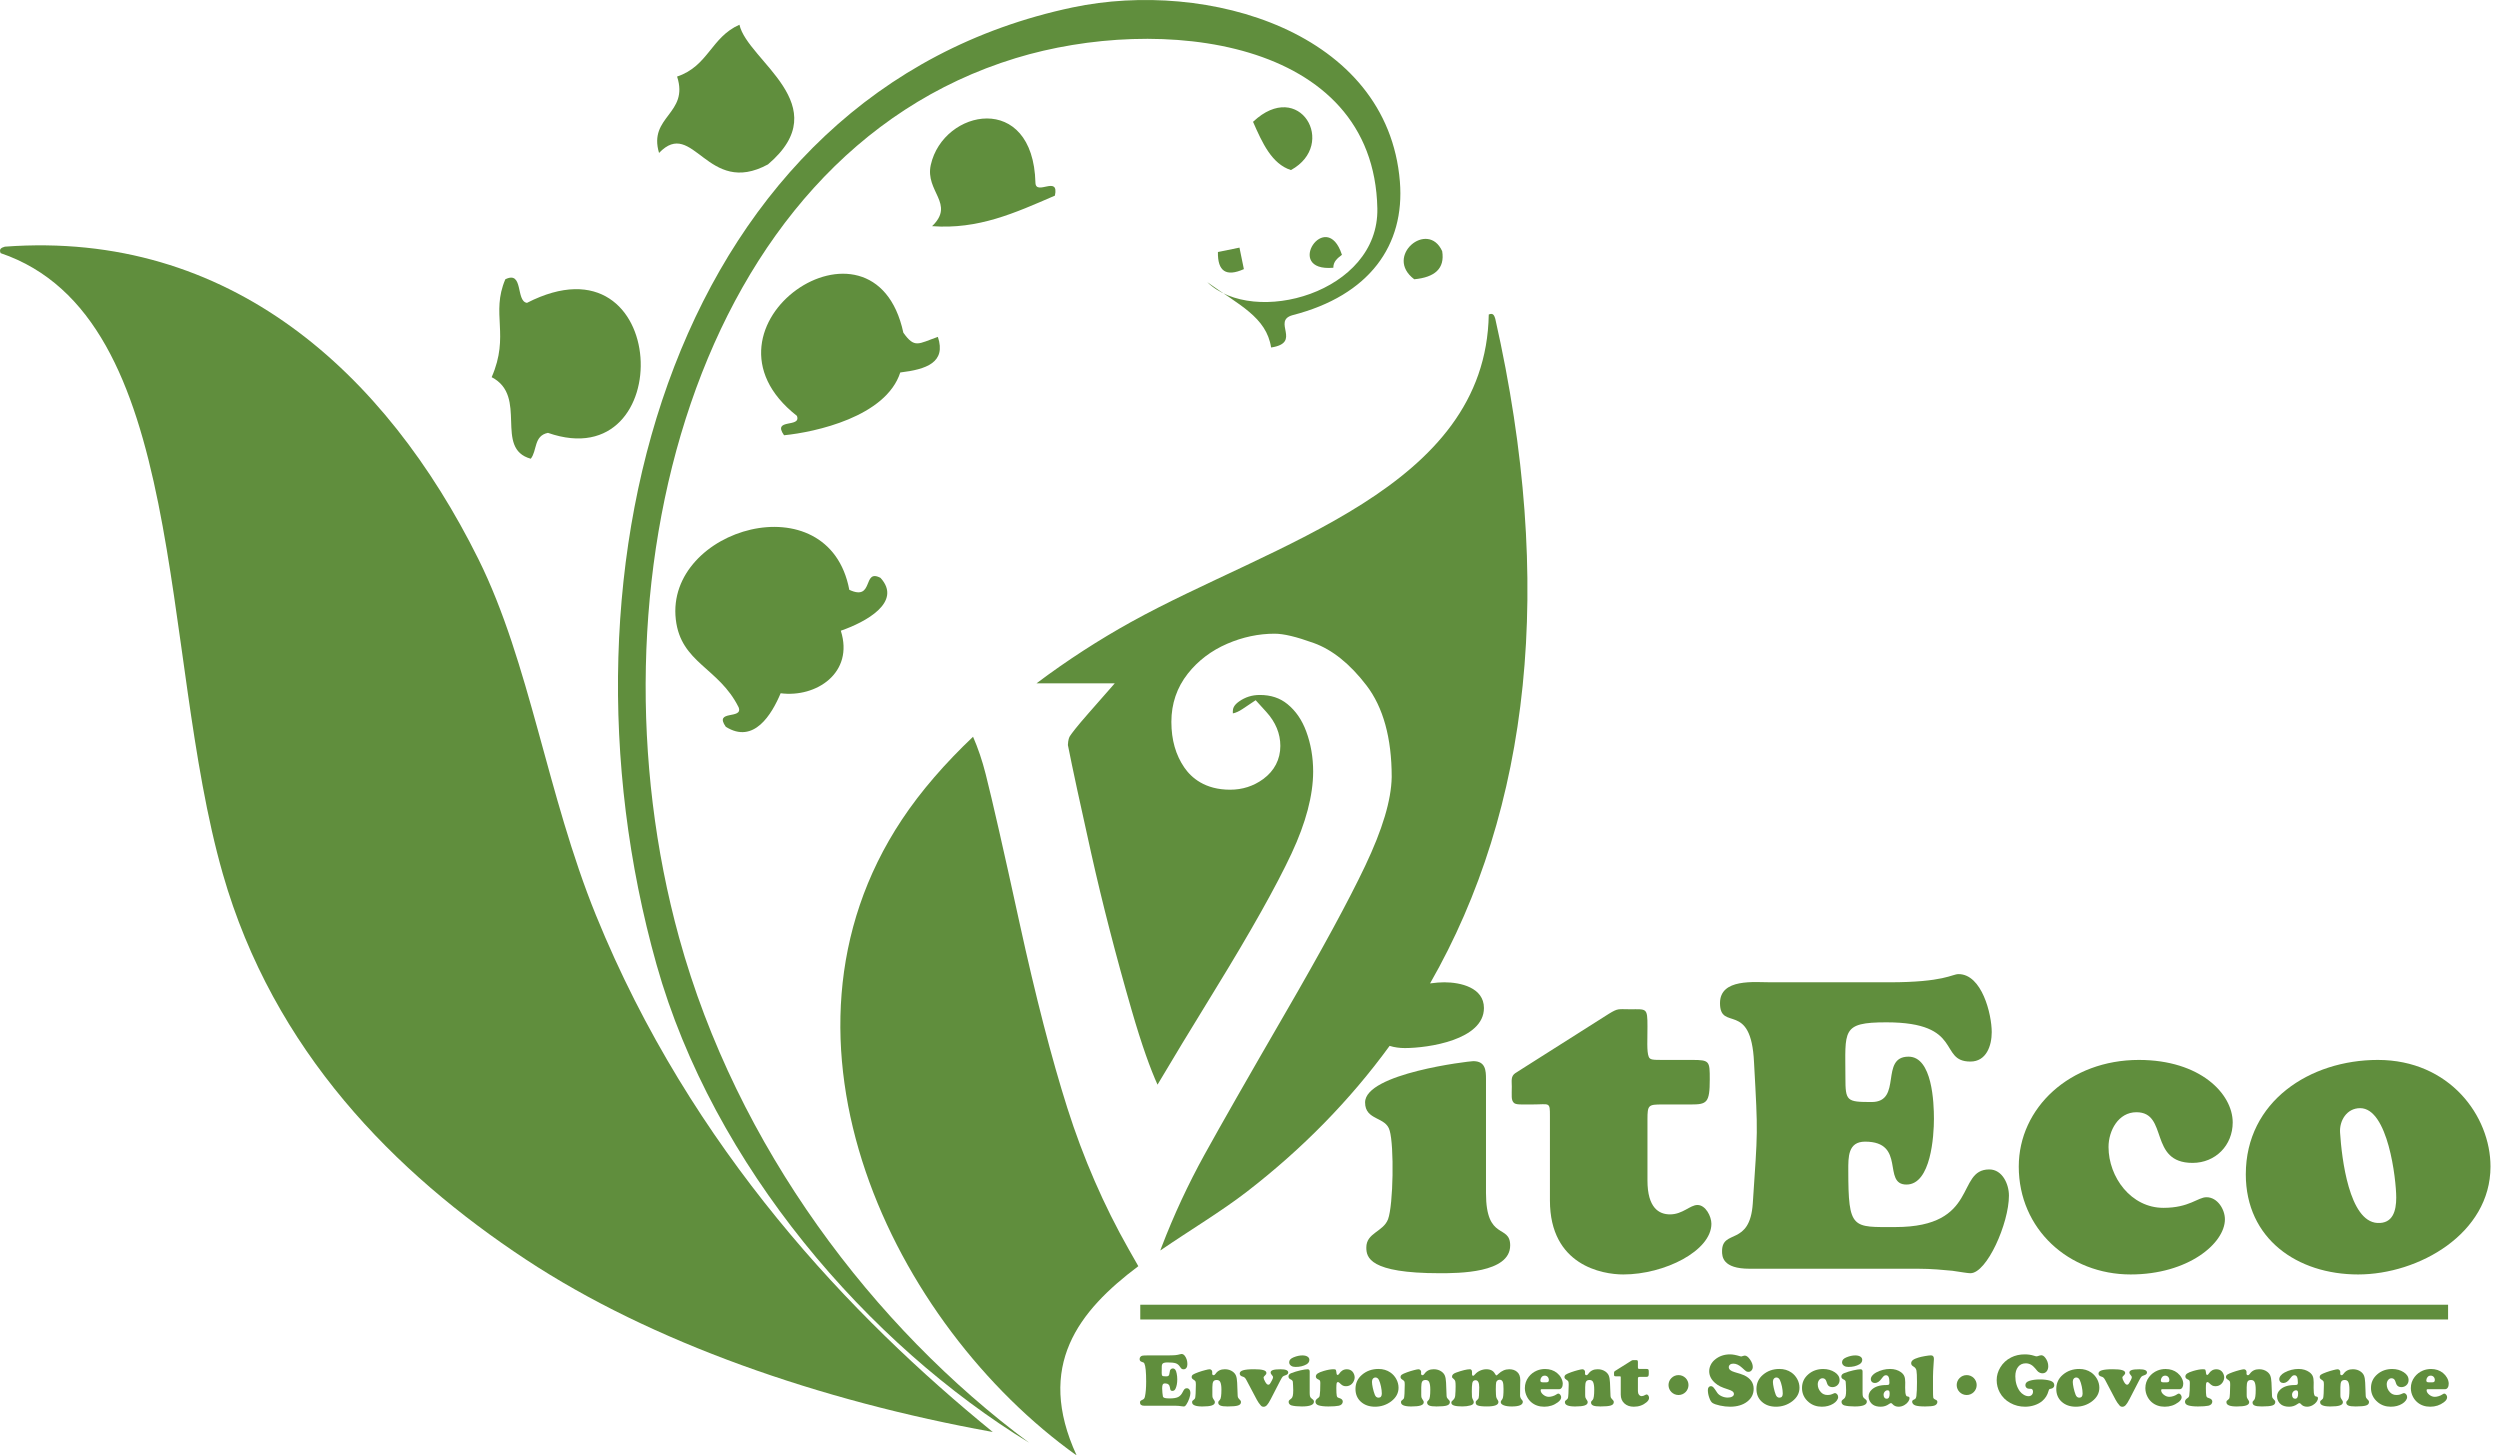 <?xml version="1.0" encoding="UTF-8"?> <svg xmlns="http://www.w3.org/2000/svg" width="146" height="85" viewBox="0 0 146 85" fill="none"> <g clip-path="url(#clip0_16_751)"> <path fill-rule="evenodd" clip-rule="evenodd" d="M43.184 1.445C43.65 3.545 48.926 6.138 44.85 9.601C41.298 11.53 40.489 6.84 38.488 8.932C37.849 6.792 40.254 6.659 39.542 4.471C41.365 3.864 41.533 2.165 43.184 1.445V1.445Z" fill="#608E3D"></path> <path fill-rule="evenodd" clip-rule="evenodd" d="M61.606 11.425C59.249 12.446 57.133 13.408 54.434 13.208C55.801 11.898 54.01 11.186 54.358 9.629C55.09 6.362 60.334 5.32 60.47 10.676C60.499 11.452 61.867 10.21 61.606 11.425H61.606Z" fill="#608E3D"></path> <path fill-rule="evenodd" clip-rule="evenodd" d="M75.391 9.932C74.269 9.571 73.72 8.348 73.177 7.114C75.891 4.56 78.131 8.431 75.391 9.932Z" fill="#608E3D"></path> <path fill-rule="evenodd" clip-rule="evenodd" d="M29.511 16.31C30.589 15.779 30.108 17.599 30.776 17.687C39.177 13.39 39.64 27.939 31.999 25.279C31.163 25.451 31.375 26.315 30.997 26.79C28.828 26.192 30.868 23.142 28.713 22.027C29.786 19.57 28.649 18.327 29.511 16.311V16.31Z" fill="#608E3D"></path> <path fill-rule="evenodd" clip-rule="evenodd" d="M54.772 19.674C55.272 21.179 54.082 21.571 52.575 21.753C51.741 24.34 47.604 25.24 45.788 25.419C45.071 24.403 46.818 25.012 46.539 24.286C39.901 19.081 51.046 11.482 52.756 19.43C53.42 20.362 53.619 20.077 54.772 19.674V19.674Z" fill="#608E3D"></path> <path fill-rule="evenodd" clip-rule="evenodd" d="M71.127 14.717C71.546 14.633 71.965 14.547 72.385 14.461C72.471 14.88 72.556 15.298 72.642 15.717C71.607 16.18 71.104 15.847 71.127 14.717V14.717Z" fill="#608E3D"></path> <path fill-rule="evenodd" clip-rule="evenodd" d="M78.369 14.88C78.115 15.076 77.861 15.271 77.867 15.636C74.92 15.899 77.459 12.072 78.369 14.88Z" fill="#608E3D"></path> <path fill-rule="evenodd" clip-rule="evenodd" d="M84.224 14.671C84.387 15.684 83.792 16.196 82.592 16.309C80.801 14.967 83.393 12.819 84.224 14.671Z" fill="#608E3D"></path> <path fill-rule="evenodd" clip-rule="evenodd" d="M49.599 34.445C51.07 35.13 50.347 33.178 51.422 33.748C52.716 35.167 50.539 36.34 49.103 36.833C49.889 39.297 47.66 40.756 45.59 40.486C45.072 41.714 44.028 43.479 42.386 42.444C41.669 41.429 43.416 42.037 43.137 41.31C41.983 38.981 39.759 38.725 39.467 36.176C38.856 30.851 48.4 28.084 49.599 34.444V34.445Z" fill="#608E3D"></path> <path fill-rule="evenodd" clip-rule="evenodd" d="M60.103 84.256C50.731 78.525 41.659 68.115 38.342 56.333C31.734 32.858 39.617 5.294 62.637 0.434C70.544 -1.235 81.039 1.855 81.753 10.599C82.058 14.321 79.974 17.256 75.485 18.406C74.256 18.75 76.065 20.017 74.232 20.294C73.962 18.522 72.347 17.804 70.504 16.478C73.208 19.106 80.537 17.104 80.437 12.174C80.237 2.201 67.724 0.826 59.311 3.397C40.54 9.133 34.037 34.336 39.66 54.759C43.025 66.979 51.038 77.54 60.103 84.256H60.103Z" fill="#608E3D"></path> <path fill-rule="evenodd" clip-rule="evenodd" d="M34.807 53.458C31.934 46.394 30.953 38.718 27.932 32.639C22.529 21.771 13.421 13.431 0.286 14.405C0.098 14.462 -0.077 14.527 0.036 14.783C11.031 18.516 9.278 37.977 13.01 51.024C15.966 61.357 23.048 68.5 30.723 73.562C38.042 78.39 47.877 81.805 57.977 83.628C49.75 76.926 40.373 67.146 34.807 53.458V53.458Z" fill="#608E3D"></path> <path fill-rule="evenodd" clip-rule="evenodd" d="M66.478 73.945L65.917 72.957C64.466 70.403 63.26 67.626 62.331 64.703C61.416 61.819 60.477 58.185 59.542 53.902C58.618 49.664 57.952 46.74 57.564 45.21C57.364 44.421 57.117 43.691 56.826 43.026C55.21 44.56 53.781 46.193 52.669 47.87C44.111 60.768 52.179 77.364 62.877 85C60.457 79.751 63.001 76.556 66.478 73.945V73.945Z" fill="#608E3D"></path> <path fill-rule="evenodd" clip-rule="evenodd" d="M117.322 69.822C117.322 71.445 116.029 74.356 115.072 74.356C114.905 74.356 114.522 74.284 114.019 74.213C113.493 74.165 112.822 74.094 112.009 74.094H102.172C100.592 74.094 100.568 73.378 100.568 73.067C100.568 71.755 102.195 72.806 102.363 70.276C102.65 65.933 102.674 66.362 102.435 62.043C102.267 58.392 100.448 60.277 100.448 58.583C100.448 57.127 102.459 57.366 103.44 57.366H110.333C113.54 57.366 113.995 56.888 114.378 56.888C115.743 56.888 116.317 59.227 116.317 60.277C116.317 61.065 116.006 61.995 115.072 61.995C113.181 61.995 114.713 59.704 110.166 59.704C107.509 59.704 107.772 60.181 107.772 62.926C107.772 64.31 107.844 64.358 109.304 64.358C111.123 64.358 109.759 61.709 111.459 61.709C112.847 61.709 112.942 64.405 112.942 65.336C112.942 66.314 112.774 69.178 111.338 69.178C109.902 69.178 111.338 66.672 108.921 66.672C107.916 66.672 107.94 67.579 107.94 68.343C107.94 71.826 108.179 71.66 110.692 71.66C115.599 71.66 114.21 68.295 116.174 68.295C116.939 68.295 117.322 69.154 117.322 69.822V69.822Z" fill="#608E3D"></path> <path fill-rule="evenodd" clip-rule="evenodd" d="M99.946 71.469C99.946 73.044 97.217 74.428 94.8 74.428C93.579 74.428 90.516 73.903 90.516 70.109V65.193C90.516 64.764 90.516 64.597 90.395 64.525C90.276 64.453 90.013 64.501 89.463 64.501C88.84 64.501 88.529 64.525 88.409 64.405C88.242 64.238 88.289 63.999 88.289 63.451C88.289 63.117 88.218 62.854 88.505 62.663L93.962 59.203C94.512 58.869 94.488 58.941 95.207 58.941C96.164 58.941 96.212 58.846 96.212 59.943C96.212 60.683 96.164 61.422 96.284 61.709C96.355 61.9 96.523 61.9 97.145 61.9H98.82C99.85 61.9 99.85 61.971 99.85 63.045C99.85 64.405 99.682 64.501 98.749 64.501H97.098C96.26 64.501 96.212 64.525 96.212 65.384V68.939C96.212 70.539 96.882 70.92 97.528 70.92C98.27 70.92 98.701 70.371 99.132 70.371C99.61 70.371 99.946 71.039 99.946 71.469V71.469Z" fill="#608E3D"></path> <path fill-rule="evenodd" clip-rule="evenodd" d="M81.153 61.079C78.849 64.243 76.068 67.083 72.833 69.583C71.33 70.746 69.493 71.842 67.759 73.03L67.842 72.811C68.547 70.971 69.388 69.16 70.344 67.429C71.317 65.667 72.897 62.9 75.038 59.204C77.196 55.483 78.772 52.579 79.724 50.573C80.742 48.427 81.25 46.73 81.275 45.385V45.365C81.275 43.1 80.78 41.304 79.802 40.028C78.844 38.776 77.808 37.943 76.725 37.553C75.692 37.181 74.965 37.008 74.437 37.008C73.502 37.008 72.572 37.205 71.671 37.594C70.741 37.995 69.966 38.583 69.369 39.34C68.731 40.149 68.408 41.096 68.408 42.156C68.408 43.215 68.664 44.096 69.167 44.827C69.573 45.417 70.366 46.119 71.839 46.119C72.558 46.119 73.207 45.91 73.771 45.497C74.425 45.017 74.772 44.348 74.772 43.561C74.772 42.841 74.495 42.172 73.951 41.574L73.331 40.892L72.565 41.405C72.36 41.542 72.171 41.629 72 41.662C71.998 41.632 71.996 41.597 71.996 41.558C71.996 41.384 72.041 41.192 72.361 40.966C72.724 40.711 73.12 40.586 73.571 40.586C74.218 40.586 74.747 40.761 75.187 41.12C75.674 41.518 76.032 42.039 76.282 42.712C76.552 43.439 76.688 44.227 76.688 45.056C76.688 46.44 76.264 48.051 75.428 49.84C74.543 51.734 73.044 54.404 70.974 57.773C69.539 60.108 68.41 61.972 67.599 63.344C67.195 62.449 66.694 61.086 66.094 59.013C65.172 55.825 64.377 52.742 63.73 49.847C63.096 47.013 62.637 44.883 62.365 43.51C62.376 43.198 62.444 43.048 62.486 42.984C62.605 42.805 62.886 42.432 63.553 41.672L65.101 39.908H60.53C62.317 38.565 64.195 37.356 66.04 36.333C74.384 31.709 86.765 28.541 86.944 18.367C87.201 18.254 87.267 18.428 87.324 18.616C90.832 34.167 89.354 47.233 83.516 57.431C83.834 57.387 84.119 57.366 84.341 57.366C85.298 57.366 86.662 57.675 86.662 58.868C86.662 60.73 83.407 61.207 82.043 61.207C81.742 61.207 81.435 61.167 81.153 61.079V61.079Z" fill="#608E3D"></path> <path fill-rule="evenodd" clip-rule="evenodd" d="M88.194 72.734C88.194 74.356 85.154 74.356 84.077 74.356C79.96 74.356 79.793 73.426 79.793 72.853C79.793 71.994 80.774 71.946 81.061 71.206C81.372 70.371 81.42 66.91 81.157 66.028C80.941 65.193 79.721 65.455 79.721 64.382C79.721 62.687 85.8 61.971 86.039 61.971C86.758 61.971 86.782 62.52 86.782 63.021V69.679C86.782 72.495 88.194 71.469 88.194 72.734V72.734Z" fill="#608E3D"></path> <path fill-rule="evenodd" clip-rule="evenodd" d="M138.863 61.9C134.913 61.9 131.155 64.31 131.155 68.581C131.155 72.352 134.171 74.428 137.713 74.428C141.256 74.428 145.445 72.041 145.445 68.128C145.445 65.169 143.051 61.9 138.863 61.9V61.9ZM138.839 71.421C137.187 71.326 136.756 67.651 136.66 66.147C136.613 65.455 137.044 64.716 137.833 64.716C139.461 64.716 139.94 68.868 139.94 69.942C139.94 70.705 139.748 71.469 138.839 71.421Z" fill="#608E3D"></path> <path fill-rule="evenodd" clip-rule="evenodd" d="M123.138 66.983C123.138 68.748 124.454 70.538 126.345 70.538C127.854 70.538 128.356 69.918 128.859 69.918C129.505 69.918 129.935 70.633 129.935 71.206C129.935 72.615 127.781 74.428 124.43 74.428C120.817 74.428 117.896 71.779 117.896 68.128C117.896 64.692 120.888 61.9 124.909 61.9C128.499 61.9 130.39 63.88 130.39 65.551C130.39 66.887 129.385 67.913 128.045 67.913C125.46 67.913 126.656 64.954 124.766 64.954C123.713 64.954 123.138 66.028 123.138 66.983V66.983Z" fill="#608E3D"></path> <path d="M69.461 81.151C69.421 81.099 69.371 81.073 69.311 81.073C69.259 81.073 69.217 81.087 69.185 81.116C69.152 81.145 69.116 81.201 69.076 81.284C69.006 81.429 68.917 81.529 68.808 81.585C68.699 81.639 68.536 81.668 68.32 81.668C68.18 81.668 68.081 81.659 68.021 81.643C67.961 81.626 67.925 81.596 67.914 81.553C67.904 81.519 67.894 81.448 67.885 81.341C67.876 81.234 67.87 81.147 67.87 81.079C67.87 80.969 67.882 80.894 67.906 80.853C67.93 80.812 67.974 80.791 68.04 80.791C68.208 80.791 68.302 80.872 68.325 81.034C68.334 81.114 68.349 81.165 68.367 81.191C68.386 81.216 68.42 81.228 68.469 81.228C68.548 81.228 68.607 81.189 68.646 81.109C68.716 80.965 68.752 80.779 68.752 80.552C68.752 80.438 68.741 80.327 68.72 80.222C68.7 80.117 68.674 80.043 68.644 80.001C68.602 79.946 68.552 79.917 68.493 79.917C68.452 79.917 68.417 79.93 68.387 79.956C68.358 79.979 68.338 80.006 68.327 80.037C68.317 80.068 68.306 80.124 68.296 80.208C68.289 80.272 68.271 80.318 68.245 80.343C68.217 80.368 68.174 80.38 68.112 80.38C67.991 80.38 67.915 80.37 67.886 80.349C67.858 80.328 67.843 80.275 67.843 80.189C67.843 79.97 67.845 79.835 67.848 79.782C67.852 79.729 67.863 79.686 67.882 79.655C67.918 79.596 68.018 79.566 68.184 79.566C68.405 79.566 68.565 79.583 68.662 79.615C68.759 79.648 68.84 79.712 68.903 79.808C68.948 79.875 68.983 79.918 69.01 79.938C69.036 79.958 69.073 79.967 69.121 79.967C69.19 79.967 69.244 79.94 69.283 79.886C69.324 79.833 69.343 79.759 69.343 79.666C69.343 79.481 69.295 79.323 69.201 79.192C69.143 79.112 69.076 79.072 69.002 79.072C68.985 79.072 68.961 79.076 68.93 79.085C68.833 79.113 68.732 79.132 68.629 79.142C68.527 79.15 68.363 79.156 68.138 79.156H67.029C66.868 79.156 66.759 79.162 66.703 79.174C66.658 79.186 66.622 79.21 66.595 79.246C66.567 79.281 66.554 79.323 66.554 79.369C66.554 79.454 66.595 79.507 66.677 79.532C66.731 79.548 66.767 79.561 66.785 79.573C66.803 79.584 66.818 79.605 66.833 79.633C66.901 79.779 66.936 80.128 66.936 80.682C66.936 81.049 66.912 81.341 66.865 81.557C66.853 81.61 66.837 81.65 66.816 81.678C66.796 81.705 66.763 81.728 66.72 81.747C66.658 81.775 66.619 81.799 66.602 81.818C66.585 81.837 66.576 81.867 66.576 81.908C66.576 81.967 66.596 82.012 66.636 82.045C66.677 82.077 66.733 82.094 66.807 82.094H68.637C68.791 82.098 68.914 82.108 69.006 82.125C69.058 82.134 69.098 82.138 69.125 82.138C69.158 82.138 69.186 82.13 69.207 82.114C69.228 82.097 69.256 82.065 69.289 82.016C69.354 81.916 69.409 81.801 69.453 81.672C69.498 81.543 69.52 81.435 69.52 81.349C69.52 81.269 69.501 81.204 69.461 81.151V81.151Z" fill="#608E3D"></path> <path d="M72.44 81.786C72.367 81.708 72.322 81.656 72.308 81.628C72.292 81.602 72.284 81.559 72.28 81.502L72.25 80.744C72.242 80.568 72.219 80.434 72.183 80.343C72.147 80.251 72.084 80.173 71.994 80.105C71.864 80.01 71.709 79.963 71.528 79.963C71.291 79.963 71.111 80.052 70.988 80.23C70.949 80.284 70.912 80.311 70.878 80.311C70.82 80.311 70.791 80.277 70.791 80.209C70.791 80.2 70.792 80.19 70.794 80.178C70.794 80.147 70.795 80.129 70.795 80.125C70.795 80.081 70.781 80.044 70.752 80.013C70.722 79.981 70.686 79.965 70.643 79.965C70.594 79.965 70.507 79.982 70.379 80.016C70.25 80.049 70.117 80.09 69.979 80.139C69.823 80.196 69.719 80.242 69.668 80.278C69.618 80.315 69.593 80.362 69.593 80.419C69.593 80.476 69.624 80.523 69.686 80.561C69.758 80.606 69.801 80.643 69.817 80.674C69.831 80.705 69.839 80.77 69.839 80.869C69.839 81.048 69.834 81.22 69.824 81.383C69.815 81.521 69.806 81.608 69.796 81.643C69.786 81.678 69.762 81.709 69.725 81.736C69.679 81.769 69.649 81.795 69.637 81.812C69.625 81.83 69.619 81.857 69.619 81.891C69.619 82.056 69.819 82.138 70.219 82.138C70.469 82.138 70.654 82.119 70.771 82.079C70.89 82.038 70.949 81.976 70.949 81.891C70.949 81.859 70.94 81.829 70.925 81.803C70.865 81.713 70.829 81.651 70.819 81.62C70.807 81.588 70.802 81.531 70.802 81.446V81.02C70.802 80.857 70.82 80.746 70.856 80.683C70.891 80.622 70.958 80.591 71.055 80.591C71.151 80.591 71.225 80.63 71.261 80.706C71.308 80.8 71.331 80.946 71.331 81.145C71.331 81.486 71.302 81.686 71.244 81.747C71.195 81.8 71.167 81.834 71.158 81.847C71.15 81.861 71.145 81.882 71.145 81.911C71.145 81.991 71.188 82.049 71.273 82.085C71.354 82.12 71.495 82.137 71.693 82.137C71.986 82.137 72.189 82.118 72.302 82.08C72.416 82.043 72.473 81.978 72.473 81.882C72.473 81.841 72.462 81.809 72.44 81.786V81.786Z" fill="#608E3D"></path> <path d="M74.792 79.965C74.583 79.965 74.433 79.98 74.342 80.01C74.25 80.041 74.205 80.09 74.205 80.159C74.205 80.203 74.23 80.251 74.278 80.303C74.324 80.351 74.347 80.391 74.347 80.426C74.347 80.469 74.325 80.532 74.28 80.615C74.22 80.728 74.178 80.799 74.155 80.826C74.132 80.853 74.103 80.867 74.067 80.867C74.011 80.867 73.953 80.812 73.89 80.701C73.826 80.588 73.794 80.506 73.794 80.458C73.794 80.434 73.799 80.413 73.81 80.398C73.82 80.382 73.842 80.358 73.877 80.327C73.932 80.279 73.958 80.23 73.958 80.178C73.958 80.105 73.901 80.051 73.785 80.016C73.669 79.98 73.489 79.963 73.244 79.963C72.952 79.963 72.739 79.983 72.603 80.023C72.467 80.063 72.4 80.127 72.4 80.215C72.4 80.302 72.454 80.36 72.564 80.391C72.619 80.405 72.661 80.427 72.692 80.455C72.723 80.482 72.756 80.529 72.788 80.591L73.402 81.752C73.468 81.875 73.545 81.985 73.633 82.083C73.674 82.132 73.729 82.156 73.797 82.156C73.865 82.156 73.931 82.123 73.991 82.058C74.052 81.993 74.125 81.876 74.212 81.708L74.77 80.624C74.832 80.503 74.878 80.428 74.908 80.398C74.937 80.368 74.993 80.339 75.075 80.314C75.18 80.28 75.232 80.227 75.232 80.155C75.232 80.028 75.085 79.965 74.792 79.965V79.965Z" fill="#608E3D"></path> <path d="M76.356 79.226C76.283 79.179 76.184 79.156 76.058 79.156C75.902 79.156 75.733 79.192 75.553 79.264C75.377 79.334 75.288 79.43 75.288 79.554C75.288 79.645 75.329 79.717 75.413 79.769C75.475 79.81 75.559 79.829 75.663 79.829C75.912 79.829 76.124 79.779 76.3 79.677C76.411 79.612 76.467 79.525 76.467 79.414C76.467 79.335 76.43 79.272 76.356 79.226V79.226ZM76.711 81.774C76.696 81.751 76.667 81.725 76.622 81.693C76.567 81.655 76.531 81.612 76.513 81.567C76.495 81.52 76.486 81.448 76.486 81.349V80.098C76.486 80.009 76.446 79.965 76.367 79.965C76.267 79.965 76.124 79.987 75.94 80.03C75.755 80.072 75.583 80.125 75.421 80.187C75.305 80.231 75.247 80.298 75.247 80.389C75.247 80.465 75.292 80.522 75.381 80.561C75.453 80.593 75.493 80.638 75.502 80.697C75.505 80.719 75.509 80.794 75.516 80.924C75.522 81.054 75.525 81.142 75.525 81.189C75.525 81.337 75.516 81.448 75.497 81.523C75.479 81.597 75.447 81.651 75.402 81.685C75.337 81.732 75.297 81.766 75.281 81.788C75.266 81.81 75.257 81.84 75.257 81.878C75.257 81.924 75.273 81.965 75.304 82.001C75.335 82.037 75.376 82.062 75.426 82.077C75.574 82.116 75.775 82.137 76.028 82.137C76.499 82.137 76.734 82.044 76.734 81.859C76.734 81.824 76.727 81.796 76.711 81.774V81.774Z" fill="#608E3D"></path> <path d="M79.075 80.252C79.048 80.187 79.016 80.133 78.975 80.092C78.892 80.007 78.785 79.965 78.653 79.965C78.468 79.965 78.318 80.055 78.203 80.234C78.176 80.275 78.149 80.297 78.12 80.297C78.082 80.297 78.06 80.265 78.053 80.202C78.04 80.085 78.026 80.017 78.01 79.995C77.992 79.973 77.946 79.963 77.87 79.963C77.714 79.965 77.526 79.998 77.304 80.064C77.139 80.113 77.021 80.162 76.95 80.211C76.88 80.261 76.845 80.32 76.845 80.389C76.845 80.465 76.895 80.523 76.998 80.564C77.041 80.581 77.07 80.603 77.084 80.631C77.099 80.659 77.106 80.706 77.106 80.77C77.106 81.123 77.094 81.365 77.071 81.496C77.065 81.534 77.055 81.564 77.039 81.586C77.023 81.609 76.994 81.633 76.952 81.661C76.866 81.72 76.823 81.787 76.823 81.861C76.823 81.96 76.882 82.03 77 82.07C77.132 82.114 77.326 82.137 77.58 82.137C77.848 82.137 78.052 82.122 78.189 82.094C78.258 82.079 78.314 82.05 78.355 82.007C78.397 81.963 78.418 81.912 78.418 81.853C78.418 81.757 78.354 81.689 78.224 81.651C78.165 81.633 78.126 81.616 78.108 81.599C78.09 81.583 78.076 81.553 78.066 81.51C78.051 81.431 78.042 81.283 78.042 81.067C78.042 80.922 78.049 80.827 78.061 80.782C78.073 80.737 78.1 80.714 78.14 80.714C78.166 80.714 78.193 80.729 78.224 80.759C78.305 80.838 78.369 80.891 78.419 80.916C78.469 80.942 78.531 80.955 78.603 80.955C78.737 80.955 78.851 80.911 78.943 80.824C78.993 80.778 79.034 80.719 79.065 80.648C79.097 80.577 79.113 80.508 79.113 80.44C79.113 80.38 79.1 80.318 79.075 80.252V80.252Z" fill="#608E3D"></path> <path d="M81.541 80.533C81.455 80.377 81.34 80.249 81.198 80.152C81 80.016 80.769 79.947 80.505 79.947C80.127 79.947 79.805 80.061 79.54 80.288C79.287 80.503 79.16 80.78 79.16 81.118C79.16 81.423 79.264 81.669 79.471 81.859C79.684 82.054 79.963 82.152 80.306 82.152C80.649 82.152 80.972 82.047 81.245 81.84C81.532 81.621 81.675 81.357 81.675 81.045C81.675 80.867 81.63 80.697 81.541 80.533V80.533ZM80.505 81.624C80.404 81.624 80.332 81.566 80.287 81.448C80.243 81.333 80.204 81.201 80.171 81.053C80.14 80.904 80.123 80.787 80.123 80.7C80.123 80.623 80.142 80.561 80.18 80.515C80.219 80.469 80.269 80.445 80.333 80.445C80.418 80.448 80.484 80.498 80.531 80.595C80.577 80.692 80.616 80.817 80.649 80.97C80.681 81.123 80.698 81.26 80.698 81.381C80.698 81.543 80.633 81.624 80.505 81.624Z" fill="#608E3D"></path> <path d="M84.639 81.786C84.565 81.708 84.522 81.656 84.506 81.628C84.492 81.602 84.482 81.559 84.48 81.502L84.45 80.744C84.441 80.568 84.418 80.434 84.382 80.343C84.347 80.251 84.283 80.173 84.192 80.105C84.062 80.01 83.907 79.963 83.726 79.963C83.49 79.963 83.31 80.052 83.186 80.23C83.147 80.284 83.11 80.311 83.076 80.311C83.019 80.311 82.989 80.277 82.989 80.209C82.989 80.2 82.99 80.19 82.992 80.178C82.994 80.147 82.995 80.129 82.995 80.125C82.995 80.081 82.979 80.044 82.95 80.013C82.921 79.981 82.884 79.965 82.841 79.965C82.794 79.965 82.705 79.982 82.577 80.016C82.45 80.049 82.317 80.09 82.178 80.139C82.021 80.196 81.917 80.242 81.868 80.278C81.817 80.315 81.792 80.362 81.792 80.419C81.792 80.476 81.823 80.523 81.885 80.561C81.957 80.606 82 80.643 82.015 80.674C82.031 80.705 82.037 80.77 82.037 80.869C82.037 81.048 82.033 81.22 82.023 81.383C82.014 81.521 82.005 81.608 81.995 81.643C81.984 81.678 81.961 81.709 81.923 81.736C81.877 81.769 81.849 81.795 81.836 81.812C81.824 81.83 81.818 81.857 81.818 81.891C81.818 82.056 82.018 82.138 82.418 82.138C82.668 82.138 82.852 82.119 82.971 82.079C83.088 82.038 83.147 81.976 83.147 81.891C83.147 81.859 83.14 81.829 83.123 81.803C83.063 81.713 83.028 81.651 83.017 81.62C83.006 81.588 83.001 81.531 83.001 81.446V81.02C83.001 80.857 83.019 80.746 83.055 80.683C83.091 80.622 83.157 80.591 83.253 80.591C83.354 80.591 83.423 80.63 83.461 80.706C83.506 80.8 83.529 80.946 83.529 81.145C83.529 81.486 83.501 81.686 83.444 81.747C83.395 81.8 83.365 81.834 83.357 81.847C83.348 81.861 83.344 81.882 83.344 81.911C83.344 81.991 83.386 82.049 83.471 82.085C83.553 82.12 83.693 82.137 83.892 82.137C84.184 82.137 84.387 82.118 84.501 82.08C84.614 82.043 84.672 81.978 84.672 81.882C84.672 81.841 84.661 81.809 84.639 81.786Z" fill="#608E3D"></path> <path d="M88.921 81.808C88.913 81.795 88.892 81.767 88.857 81.726C88.8 81.656 88.771 81.576 88.771 81.484C88.771 81.472 88.772 81.45 88.773 81.42C88.774 81.371 88.775 81.287 88.775 81.166C88.775 80.978 88.777 80.865 88.779 80.828C88.783 80.718 88.784 80.641 88.784 80.595C88.784 80.383 88.722 80.224 88.598 80.118C88.481 80.016 88.329 79.964 88.142 79.964C87.905 79.964 87.693 80.056 87.505 80.238C87.447 80.296 87.409 80.324 87.394 80.324C87.371 80.324 87.341 80.292 87.305 80.227C87.212 80.052 87.044 79.964 86.804 79.964C86.681 79.964 86.559 79.991 86.442 80.043C86.323 80.095 86.226 80.166 86.148 80.255C86.096 80.317 86.058 80.348 86.033 80.348C85.988 80.348 85.965 80.309 85.965 80.231C85.965 80.218 85.966 80.199 85.966 80.176V80.139C85.966 80.023 85.926 79.964 85.844 79.964C85.662 79.966 85.39 80.032 85.026 80.163C84.875 80.219 84.799 80.295 84.799 80.391C84.799 80.421 84.805 80.445 84.817 80.462C84.83 80.479 84.857 80.504 84.9 80.537C84.945 80.57 84.974 80.614 84.988 80.668C85.002 80.721 85.008 80.817 85.008 80.953C85.008 81.144 85.001 81.328 84.984 81.506C84.974 81.609 84.937 81.691 84.872 81.749C84.823 81.792 84.792 81.823 84.778 81.844C84.765 81.863 84.758 81.888 84.758 81.916C84.758 81.993 84.809 82.048 84.913 82.083C85.017 82.118 85.179 82.136 85.402 82.136C85.572 82.136 85.73 82.117 85.872 82.078C86.002 82.042 86.069 81.978 86.069 81.885C86.069 81.845 86.05 81.796 86.016 81.734C85.988 81.681 85.97 81.63 85.964 81.581C85.957 81.532 85.954 81.429 85.954 81.271C85.954 81.061 85.962 80.898 85.98 80.785C86 80.664 86.064 80.604 86.171 80.604C86.316 80.604 86.388 80.745 86.388 81.026C86.388 81.186 86.383 81.346 86.372 81.504C86.368 81.574 86.361 81.622 86.352 81.649C86.342 81.675 86.322 81.703 86.291 81.734C86.236 81.785 86.204 81.819 86.195 81.833C86.185 81.847 86.18 81.872 86.18 81.908C86.18 81.988 86.218 82.045 86.293 82.076C86.386 82.116 86.567 82.136 86.837 82.136C87.284 82.136 87.508 82.051 87.508 81.88C87.508 81.847 87.501 81.82 87.487 81.798C87.425 81.707 87.388 81.635 87.378 81.584C87.366 81.531 87.359 81.385 87.355 81.144C87.356 80.92 87.364 80.782 87.377 80.731C87.388 80.687 87.412 80.65 87.449 80.62C87.486 80.591 87.528 80.576 87.575 80.576C87.67 80.576 87.733 80.622 87.765 80.712C87.792 80.788 87.806 80.923 87.806 81.116C87.806 81.449 87.784 81.645 87.739 81.703C87.692 81.768 87.663 81.808 87.656 81.823C87.648 81.839 87.644 81.86 87.644 81.889C87.644 81.963 87.703 82.023 87.82 82.07C87.937 82.116 88.092 82.138 88.283 82.138C88.716 82.138 88.933 82.047 88.933 81.863C88.933 81.84 88.929 81.822 88.921 81.808V81.808Z" fill="#608E3D"></path> <path d="M91.163 80.457C91.104 80.351 91.026 80.26 90.93 80.182C90.739 80.027 90.506 79.95 90.233 79.95C90.061 79.95 89.902 79.981 89.756 80.042C89.56 80.124 89.398 80.248 89.272 80.414C89.126 80.607 89.052 80.823 89.052 81.065C89.052 81.244 89.095 81.415 89.18 81.577C89.244 81.699 89.326 81.803 89.425 81.889C89.629 82.064 89.883 82.152 90.185 82.152C90.487 82.152 90.749 82.066 90.977 81.895C91.107 81.799 91.172 81.699 91.172 81.596C91.172 81.547 91.154 81.5 91.118 81.454C91.082 81.408 91.045 81.385 91.008 81.385C90.979 81.385 90.94 81.402 90.891 81.437C90.836 81.476 90.767 81.508 90.683 81.535C90.599 81.561 90.522 81.575 90.453 81.575C90.336 81.575 90.228 81.533 90.126 81.451C90.024 81.369 89.974 81.281 89.974 81.187C89.974 81.149 89.996 81.129 90.041 81.129H91.055C91.117 81.129 91.168 81.099 91.206 81.04C91.245 80.98 91.265 80.904 91.265 80.811C91.265 80.696 91.23 80.578 91.163 80.457V80.457ZM90.314 80.727H90.096C90.045 80.727 90.009 80.718 89.987 80.7C89.967 80.683 89.957 80.653 89.957 80.61C89.957 80.55 89.978 80.491 90.021 80.431C90.067 80.368 90.131 80.337 90.211 80.337C90.283 80.337 90.341 80.361 90.386 80.41C90.43 80.459 90.453 80.522 90.453 80.599C90.453 80.684 90.407 80.727 90.314 80.727V80.727Z" fill="#608E3D"></path> <path d="M94.212 81.786C94.139 81.708 94.095 81.656 94.079 81.628C94.065 81.602 94.055 81.559 94.053 81.502L94.023 80.744C94.014 80.568 93.992 80.434 93.956 80.343C93.92 80.251 93.856 80.173 93.766 80.105C93.636 80.01 93.481 79.963 93.299 79.963C93.063 79.963 92.884 80.052 92.76 80.23C92.721 80.284 92.684 80.311 92.649 80.311C92.592 80.311 92.564 80.277 92.564 80.209C92.564 80.2 92.564 80.19 92.565 80.178C92.567 80.147 92.568 80.129 92.568 80.125C92.568 80.081 92.553 80.044 92.523 80.013C92.494 79.981 92.458 79.965 92.414 79.965C92.367 79.965 92.279 79.982 92.151 80.016C92.023 80.049 91.89 80.09 91.751 80.139C91.594 80.196 91.491 80.242 91.441 80.278C91.39 80.315 91.365 80.362 91.365 80.419C91.365 80.476 91.396 80.523 91.458 80.561C91.53 80.606 91.574 80.643 91.588 80.674C91.604 80.705 91.612 80.77 91.612 80.869C91.612 81.048 91.606 81.22 91.596 81.383C91.588 81.521 91.578 81.608 91.569 81.643C91.558 81.678 91.534 81.709 91.497 81.736C91.451 81.769 91.422 81.795 91.41 81.812C91.397 81.83 91.391 81.857 91.391 81.891C91.391 82.056 91.591 82.138 91.991 82.138C92.242 82.138 92.426 82.119 92.544 82.079C92.662 82.038 92.721 81.976 92.721 81.891C92.721 81.859 92.713 81.829 92.697 81.803C92.636 81.713 92.601 81.651 92.59 81.62C92.58 81.588 92.574 81.531 92.574 81.446V81.02C92.574 80.857 92.592 80.746 92.628 80.683C92.664 80.622 92.73 80.591 92.827 80.591C92.924 80.591 92.996 80.63 93.034 80.706C93.08 80.8 93.103 80.946 93.103 81.145C93.103 81.486 93.074 81.686 93.017 81.747C92.968 81.8 92.939 81.834 92.93 81.847C92.921 81.861 92.917 81.882 92.917 81.911C92.917 81.991 92.96 82.049 93.045 82.085C93.127 82.12 93.267 82.137 93.466 82.137C93.757 82.137 93.961 82.118 94.074 82.08C94.188 82.043 94.245 81.978 94.245 81.882C94.245 81.841 94.234 81.809 94.212 81.786Z" fill="#608E3D"></path> <path d="M96.262 81.499C96.233 81.458 96.201 81.437 96.167 81.437C96.145 81.437 96.124 81.443 96.103 81.456C96.01 81.508 95.936 81.534 95.88 81.534C95.813 81.534 95.759 81.507 95.717 81.452C95.674 81.398 95.654 81.327 95.654 81.241V80.514C95.654 80.474 95.66 80.446 95.675 80.432C95.689 80.417 95.716 80.41 95.757 80.41H96.147C96.2 80.41 96.237 80.397 96.258 80.371C96.278 80.344 96.288 80.296 96.288 80.227V80.1C96.288 80.037 96.28 79.996 96.264 79.976C96.249 79.957 96.214 79.947 96.161 79.947H95.761C95.716 79.947 95.687 79.941 95.673 79.928C95.66 79.915 95.654 79.887 95.654 79.844V79.553C95.654 79.505 95.647 79.472 95.635 79.456C95.623 79.439 95.599 79.431 95.563 79.431H95.388C95.352 79.431 95.321 79.437 95.297 79.45L94.309 80.07C94.277 80.09 94.26 80.122 94.259 80.165V80.26C94.259 80.31 94.265 80.342 94.276 80.355C94.287 80.369 94.314 80.376 94.356 80.376H94.578C94.612 80.376 94.632 80.379 94.64 80.388C94.648 80.396 94.652 80.416 94.652 80.449V81.443C94.652 81.655 94.722 81.827 94.861 81.957C95 82.087 95.186 82.152 95.416 82.152C95.707 82.152 95.954 82.064 96.158 81.891C96.256 81.809 96.305 81.724 96.305 81.635C96.305 81.586 96.29 81.541 96.262 81.499V81.499Z" fill="#608E3D"></path> <path d="M101.864 80.319C101.78 80.279 101.589 80.216 101.291 80.129C101.071 80.065 100.961 79.971 100.961 79.846C100.961 79.783 100.986 79.732 101.034 79.694C101.082 79.654 101.146 79.636 101.227 79.636C101.393 79.636 101.563 79.716 101.736 79.876C101.859 79.99 101.938 80.058 101.974 80.081C102.01 80.104 102.056 80.116 102.114 80.116C102.183 80.116 102.241 80.088 102.289 80.033C102.338 79.977 102.362 79.909 102.362 79.829C102.362 79.691 102.308 79.547 102.201 79.394C102.094 79.242 101.992 79.166 101.895 79.166C101.87 79.166 101.846 79.17 101.823 79.18C101.75 79.205 101.707 79.218 101.693 79.218C101.676 79.218 101.653 79.214 101.624 79.205C101.384 79.132 101.189 79.095 101.041 79.095C100.693 79.095 100.398 79.197 100.156 79.398C100.048 79.486 99.964 79.589 99.906 79.709C99.847 79.829 99.817 79.952 99.817 80.079C99.817 80.334 99.931 80.562 100.158 80.763C100.252 80.845 100.352 80.912 100.46 80.966C100.568 81.02 100.726 81.079 100.931 81.144C101.047 81.18 101.132 81.219 101.184 81.26C101.235 81.302 101.261 81.352 101.261 81.409C101.261 81.471 101.229 81.521 101.162 81.56C101.095 81.6 101.01 81.619 100.903 81.619C100.779 81.619 100.659 81.593 100.544 81.54C100.428 81.487 100.343 81.42 100.289 81.34C100.178 81.169 100.107 81.068 100.076 81.037C100.026 80.98 99.974 80.953 99.919 80.953C99.864 80.953 99.818 80.976 99.782 81.021C99.754 81.057 99.739 81.11 99.739 81.18C99.739 81.327 99.767 81.477 99.823 81.631C99.877 81.785 99.94 81.886 100.01 81.932C100.1 81.991 100.247 82.042 100.452 82.086C100.656 82.129 100.85 82.152 101.035 82.152C101.447 82.152 101.782 82.052 102.038 81.855C102.289 81.66 102.414 81.411 102.414 81.105C102.414 80.759 102.23 80.497 101.864 80.319V80.319Z" fill="#608E3D"></path> <path d="M104.956 80.533C104.871 80.377 104.756 80.249 104.614 80.152C104.415 80.016 104.184 79.947 103.92 79.947C103.542 79.947 103.221 80.061 102.956 80.288C102.702 80.503 102.576 80.78 102.576 81.118C102.576 81.423 102.679 81.669 102.887 81.859C103.1 82.054 103.378 82.152 103.722 82.152C104.066 82.152 104.387 82.047 104.661 81.84C104.948 81.621 105.09 81.357 105.09 81.045C105.09 80.867 105.046 80.697 104.956 80.533ZM103.92 81.624C103.82 81.624 103.747 81.566 103.702 81.448C103.658 81.333 103.62 81.201 103.587 81.053C103.555 80.904 103.538 80.787 103.538 80.7C103.538 80.623 103.557 80.561 103.596 80.515C103.634 80.469 103.684 80.445 103.748 80.445C103.833 80.448 103.899 80.498 103.947 80.595C103.992 80.692 104.032 80.817 104.065 80.97C104.096 81.123 104.113 81.26 104.113 81.381C104.113 81.543 104.049 81.624 103.92 81.624Z" fill="#608E3D"></path> <path d="M107.163 81.359C107.138 81.359 107.115 81.364 107.096 81.375C107.017 81.411 106.952 81.436 106.903 81.448C106.854 81.461 106.794 81.467 106.722 81.467C106.569 81.467 106.442 81.413 106.342 81.305C106.218 81.172 106.157 81.019 106.157 80.847C106.157 80.746 106.183 80.662 106.237 80.593C106.291 80.524 106.357 80.49 106.437 80.49C106.546 80.49 106.621 80.55 106.66 80.67C106.696 80.782 106.722 80.852 106.741 80.879C106.802 80.966 106.891 81.008 107.012 81.008C107.125 81.008 107.222 80.972 107.303 80.899C107.389 80.821 107.432 80.72 107.432 80.595C107.432 80.414 107.339 80.263 107.154 80.141C106.958 80.013 106.732 79.95 106.476 79.95C106.136 79.95 105.848 80.052 105.611 80.255C105.361 80.468 105.237 80.736 105.237 81.061C105.237 81.385 105.37 81.675 105.638 81.893C105.847 82.065 106.1 82.152 106.396 82.152C106.651 82.152 106.872 82.094 107.059 81.979C107.145 81.926 107.215 81.864 107.268 81.793C107.321 81.722 107.348 81.654 107.348 81.59C107.348 81.528 107.329 81.474 107.292 81.429C107.254 81.382 107.212 81.359 107.163 81.359V81.359Z" fill="#608E3D"></path> <path d="M108.644 79.226C108.57 79.179 108.472 79.156 108.346 79.156C108.189 79.156 108.021 79.192 107.841 79.264C107.664 79.334 107.575 79.43 107.575 79.554C107.575 79.645 107.617 79.717 107.701 79.769C107.763 79.81 107.846 79.829 107.951 79.829C108.2 79.829 108.412 79.779 108.587 79.677C108.699 79.612 108.754 79.525 108.754 79.414C108.754 79.335 108.717 79.272 108.644 79.226V79.226ZM108.999 81.774C108.984 81.751 108.954 81.725 108.909 81.693C108.854 81.655 108.818 81.612 108.8 81.567C108.782 81.52 108.774 81.448 108.774 81.349V80.098C108.774 80.009 108.734 79.965 108.654 79.965C108.554 79.965 108.411 79.987 108.227 80.03C108.043 80.072 107.871 80.125 107.709 80.187C107.593 80.231 107.534 80.298 107.534 80.389C107.534 80.465 107.579 80.522 107.668 80.561C107.74 80.593 107.781 80.638 107.789 80.697C107.792 80.719 107.797 80.794 107.803 80.924C107.81 81.054 107.813 81.142 107.813 81.189C107.813 81.337 107.804 81.448 107.785 81.523C107.766 81.597 107.734 81.651 107.69 81.685C107.625 81.732 107.585 81.766 107.569 81.788C107.553 81.81 107.545 81.84 107.545 81.878C107.545 81.924 107.561 81.965 107.592 82.001C107.623 82.037 107.663 82.062 107.714 82.077C107.862 82.116 108.062 82.137 108.316 82.137C108.787 82.137 109.022 82.044 109.022 81.859C109.022 81.824 109.014 81.796 108.999 81.774V81.774Z" fill="#608E3D"></path> <path d="M111.445 81.564C111.399 81.557 111.369 81.549 111.354 81.54C111.34 81.531 111.325 81.512 111.31 81.48C111.278 81.414 111.261 81.269 111.261 81.047L111.266 80.727C111.266 80.575 111.248 80.455 111.211 80.368C111.175 80.282 111.11 80.205 111.018 80.137C110.843 80.011 110.631 79.947 110.381 79.947C110.098 79.947 109.825 80.017 109.565 80.154C109.47 80.206 109.395 80.266 109.34 80.335C109.284 80.404 109.256 80.473 109.256 80.541C109.256 80.61 109.279 80.664 109.323 80.706C109.368 80.747 109.425 80.768 109.496 80.768C109.636 80.768 109.77 80.676 109.898 80.494C109.948 80.426 109.99 80.378 110.024 80.352C110.057 80.326 110.096 80.314 110.14 80.314C110.211 80.314 110.263 80.348 110.295 80.415C110.327 80.484 110.342 80.594 110.342 80.746C110.342 80.806 110.331 80.845 110.31 80.861C110.288 80.877 110.236 80.886 110.152 80.886C109.776 80.887 109.494 80.978 109.306 81.159C109.185 81.274 109.125 81.406 109.125 81.555C109.125 81.649 109.147 81.738 109.192 81.823C109.237 81.909 109.297 81.978 109.373 82.031C109.49 82.112 109.642 82.152 109.831 82.152C110.019 82.152 110.176 82.099 110.321 81.994C110.368 81.958 110.407 81.941 110.435 81.941C110.461 81.941 110.489 81.959 110.519 81.996C110.607 82.1 110.727 82.152 110.878 82.152C110.995 82.152 111.109 82.12 111.217 82.057C111.304 82.006 111.376 81.944 111.431 81.869C111.486 81.795 111.515 81.723 111.515 81.655C111.515 81.602 111.492 81.571 111.445 81.564V81.564ZM110.183 81.686C110.128 81.686 110.084 81.666 110.051 81.623C110.018 81.581 110.001 81.525 110.001 81.456C110.001 81.387 110.025 81.323 110.071 81.271C110.118 81.22 110.173 81.193 110.237 81.193C110.282 81.195 110.314 81.21 110.33 81.237C110.346 81.264 110.355 81.317 110.355 81.396C110.355 81.59 110.298 81.686 110.183 81.686Z" fill="#608E3D"></path> <path d="M113.115 81.793C113.097 81.772 113.061 81.751 113.008 81.728C112.946 81.7 112.91 81.662 112.901 81.611C112.891 81.562 112.887 81.384 112.887 81.078V80.387C112.89 80.174 112.901 79.938 112.92 79.68C112.934 79.516 112.941 79.41 112.941 79.365C112.941 79.224 112.885 79.153 112.77 79.153C112.698 79.153 112.583 79.167 112.425 79.194C112.266 79.222 112.138 79.251 112.039 79.281C111.891 79.325 111.782 79.373 111.715 79.425C111.648 79.478 111.613 79.539 111.613 79.609C111.613 79.655 111.624 79.692 111.647 79.723C111.669 79.754 111.71 79.787 111.771 79.821C111.852 79.87 111.902 79.944 111.922 80.044C111.942 80.145 111.952 80.37 111.952 80.72C111.952 81.07 111.941 81.331 111.918 81.517C111.905 81.626 111.871 81.692 111.814 81.716C111.754 81.743 111.715 81.765 111.697 81.784C111.679 81.802 111.67 81.829 111.67 81.864C111.67 81.906 111.686 81.948 111.719 81.987C111.752 82.026 111.794 82.055 111.847 82.074C111.959 82.116 112.154 82.137 112.431 82.137C112.678 82.137 112.853 82.12 112.956 82.09C113.012 82.073 113.057 82.046 113.091 82.007C113.125 81.969 113.142 81.925 113.142 81.878C113.142 81.841 113.133 81.812 113.115 81.793V81.793Z" fill="#608E3D"></path> <path d="M119.734 80.634C119.569 80.584 119.364 80.559 119.121 80.559C118.894 80.559 118.693 80.586 118.519 80.64C118.361 80.691 118.282 80.776 118.282 80.894C118.282 80.954 118.303 81.005 118.343 81.044C118.384 81.084 118.436 81.103 118.497 81.103C118.567 81.103 118.608 81.104 118.622 81.107C118.636 81.109 118.65 81.115 118.666 81.126C118.706 81.156 118.727 81.204 118.727 81.273C118.727 81.351 118.703 81.414 118.654 81.464C118.606 81.513 118.545 81.538 118.469 81.538C118.379 81.538 118.287 81.512 118.195 81.459C118.103 81.407 118.024 81.337 117.958 81.25C117.782 81.008 117.695 80.716 117.695 80.373C117.695 80.142 117.75 79.959 117.86 79.823C117.97 79.686 118.118 79.618 118.305 79.618C118.511 79.618 118.693 79.715 118.852 79.909C118.946 80.025 119.006 80.093 119.03 80.111C119.111 80.171 119.194 80.201 119.277 80.201C119.379 80.201 119.461 80.164 119.524 80.088C119.587 80.011 119.618 79.911 119.618 79.788C119.618 79.607 119.559 79.441 119.441 79.289C119.368 79.194 119.291 79.147 119.21 79.147C119.178 79.147 119.147 79.152 119.117 79.162C119.025 79.195 118.964 79.211 118.936 79.211C118.908 79.211 118.857 79.199 118.782 79.174C118.616 79.121 118.438 79.095 118.249 79.095C117.949 79.095 117.681 79.156 117.446 79.276C117.177 79.412 116.968 79.606 116.818 79.857C116.677 80.091 116.606 80.337 116.606 80.597C116.606 80.858 116.666 81.093 116.783 81.314C116.925 81.579 117.13 81.786 117.401 81.933C117.664 82.079 117.953 82.152 118.269 82.152C118.461 82.152 118.645 82.122 118.82 82.063C118.995 82.004 119.145 81.922 119.268 81.818C119.448 81.664 119.569 81.473 119.63 81.245C119.647 81.186 119.662 81.15 119.677 81.134C119.692 81.12 119.725 81.109 119.776 81.101C119.833 81.094 119.88 81.071 119.915 81.033C119.952 80.996 119.97 80.95 119.97 80.899C119.97 80.771 119.891 80.683 119.734 80.634V80.634Z" fill="#608E3D"></path> <path d="M122.468 80.533C122.381 80.377 122.267 80.249 122.125 80.152C121.926 80.016 121.695 79.947 121.432 79.947C121.053 79.947 120.732 80.061 120.467 80.288C120.214 80.503 120.087 80.78 120.087 81.118C120.087 81.423 120.191 81.669 120.398 81.859C120.611 82.054 120.889 82.152 121.233 82.152C121.576 82.152 121.899 82.047 122.172 81.84C122.459 81.621 122.602 81.357 122.602 81.045C122.602 80.867 122.557 80.697 122.468 80.533ZM121.432 81.624C121.331 81.624 121.259 81.566 121.214 81.448C121.169 81.333 121.131 81.201 121.098 81.053C121.066 80.904 121.05 80.787 121.05 80.7C121.05 80.623 121.069 80.561 121.107 80.515C121.145 80.469 121.196 80.445 121.259 80.445C121.344 80.448 121.411 80.498 121.458 80.595C121.504 80.692 121.543 80.817 121.575 80.97C121.608 81.123 121.624 81.26 121.624 81.381C121.624 81.543 121.56 81.624 121.432 81.624Z" fill="#608E3D"></path> <path d="M124.943 79.965C124.735 79.965 124.584 79.98 124.493 80.01C124.402 80.041 124.356 80.09 124.356 80.159C124.356 80.203 124.381 80.251 124.43 80.303C124.476 80.351 124.499 80.391 124.499 80.426C124.499 80.469 124.476 80.532 124.432 80.615C124.372 80.728 124.329 80.799 124.307 80.826C124.284 80.853 124.254 80.867 124.218 80.867C124.164 80.867 124.105 80.812 124.041 80.701C123.978 80.588 123.947 80.506 123.947 80.458C123.947 80.434 123.951 80.413 123.961 80.398C123.972 80.382 123.994 80.358 124.028 80.327C124.083 80.279 124.111 80.23 124.111 80.178C124.111 80.105 124.052 80.051 123.936 80.016C123.82 79.98 123.64 79.963 123.396 79.963C123.104 79.963 122.89 79.983 122.754 80.023C122.62 80.063 122.552 80.127 122.552 80.215C122.552 80.302 122.607 80.36 122.716 80.391C122.771 80.405 122.814 80.427 122.844 80.455C122.875 80.482 122.907 80.529 122.941 80.591L123.553 81.752C123.62 81.875 123.697 81.985 123.784 82.083C123.826 82.132 123.881 82.156 123.948 82.156C124.016 82.156 124.082 82.123 124.142 82.058C124.203 81.993 124.276 81.876 124.363 81.708L124.922 80.624C124.984 80.503 125.03 80.428 125.059 80.398C125.088 80.368 125.144 80.339 125.226 80.314C125.331 80.28 125.384 80.227 125.384 80.155C125.384 80.028 125.237 79.965 124.943 79.965V79.965Z" fill="#608E3D"></path> <path d="M127.4 80.457C127.341 80.351 127.263 80.26 127.167 80.182C126.976 80.027 126.743 79.95 126.469 79.95C126.299 79.95 126.14 79.981 125.993 80.042C125.797 80.124 125.636 80.248 125.509 80.414C125.362 80.607 125.289 80.823 125.289 81.065C125.289 81.244 125.331 81.415 125.416 81.577C125.481 81.699 125.563 81.803 125.662 81.889C125.867 82.064 126.12 82.152 126.422 82.152C126.724 82.152 126.986 82.066 127.214 81.895C127.344 81.799 127.408 81.699 127.408 81.596C127.408 81.547 127.39 81.5 127.355 81.454C127.319 81.408 127.282 81.385 127.244 81.385C127.216 81.385 127.177 81.402 127.128 81.437C127.074 81.476 127.004 81.508 126.92 81.535C126.836 81.561 126.759 81.575 126.69 81.575C126.573 81.575 126.464 81.533 126.363 81.451C126.262 81.369 126.211 81.281 126.211 81.187C126.211 81.149 126.233 81.129 126.278 81.129H127.292C127.354 81.129 127.404 81.099 127.444 81.04C127.482 80.98 127.502 80.904 127.502 80.811C127.502 80.696 127.468 80.578 127.4 80.457V80.457ZM126.552 80.727H126.334C126.282 80.727 126.245 80.718 126.225 80.7C126.204 80.683 126.194 80.653 126.194 80.61C126.194 80.55 126.215 80.491 126.258 80.431C126.305 80.368 126.367 80.337 126.448 80.337C126.52 80.337 126.578 80.361 126.623 80.41C126.668 80.459 126.69 80.522 126.69 80.599C126.69 80.684 126.644 80.727 126.552 80.727V80.727Z" fill="#608E3D"></path> <path d="M129.855 80.252C129.829 80.187 129.796 80.133 129.755 80.092C129.672 80.007 129.565 79.965 129.434 79.965C129.248 79.965 129.098 80.055 128.983 80.234C128.957 80.275 128.93 80.297 128.901 80.297C128.864 80.297 128.841 80.265 128.834 80.202C128.821 80.085 128.806 80.017 128.79 79.995C128.773 79.973 128.726 79.963 128.651 79.963C128.495 79.965 128.307 79.998 128.085 80.064C127.919 80.113 127.801 80.162 127.731 80.211C127.66 80.261 127.625 80.32 127.625 80.389C127.625 80.465 127.676 80.523 127.778 80.564C127.822 80.581 127.85 80.603 127.864 80.631C127.879 80.659 127.886 80.706 127.886 80.77C127.886 81.123 127.875 81.365 127.852 81.496C127.846 81.534 127.835 81.564 127.819 81.586C127.804 81.609 127.774 81.633 127.733 81.661C127.646 81.72 127.604 81.787 127.604 81.861C127.604 81.96 127.663 82.03 127.78 82.07C127.913 82.114 128.107 82.137 128.361 82.137C128.628 82.137 128.832 82.122 128.97 82.094C129.039 82.079 129.095 82.05 129.136 82.007C129.178 81.963 129.198 81.912 129.198 81.853C129.198 81.757 129.134 81.689 129.004 81.651C128.945 81.633 128.907 81.616 128.889 81.599C128.87 81.583 128.857 81.553 128.846 81.51C128.831 81.431 128.823 81.283 128.823 81.067C128.823 80.922 128.829 80.827 128.841 80.782C128.853 80.737 128.88 80.714 128.92 80.714C128.946 80.714 128.974 80.729 129.004 80.759C129.085 80.838 129.15 80.891 129.2 80.916C129.249 80.942 129.311 80.955 129.384 80.955C129.518 80.955 129.631 80.911 129.723 80.824C129.773 80.778 129.815 80.719 129.846 80.648C129.878 80.577 129.894 80.508 129.894 80.44C129.894 80.38 129.881 80.318 129.855 80.252V80.252Z" fill="#608E3D"></path> <path d="M132.844 81.786C132.77 81.708 132.727 81.656 132.711 81.628C132.696 81.602 132.687 81.559 132.685 81.502L132.654 80.744C132.645 80.568 132.623 80.434 132.587 80.343C132.552 80.251 132.488 80.173 132.397 80.105C132.267 80.01 132.112 79.963 131.931 79.963C131.695 79.963 131.515 80.052 131.391 80.23C131.352 80.284 131.316 80.311 131.281 80.311C131.224 80.311 131.195 80.277 131.195 80.209C131.195 80.2 131.195 80.19 131.197 80.178C131.199 80.147 131.199 80.129 131.199 80.125C131.199 80.081 131.184 80.044 131.155 80.013C131.125 79.981 131.089 79.965 131.046 79.965C130.999 79.965 130.91 79.982 130.782 80.016C130.655 80.049 130.522 80.09 130.383 80.139C130.226 80.196 130.122 80.242 130.073 80.278C130.022 80.315 129.997 80.362 129.997 80.419C129.997 80.476 130.028 80.523 130.09 80.561C130.162 80.606 130.205 80.643 130.22 80.674C130.236 80.705 130.243 80.77 130.243 80.869C130.243 81.048 130.237 81.22 130.228 81.383C130.219 81.521 130.21 81.608 130.2 81.643C130.189 81.678 130.166 81.709 130.128 81.736C130.082 81.769 130.053 81.795 130.041 81.812C130.029 81.83 130.023 81.857 130.023 81.891C130.023 82.056 130.223 82.138 130.623 82.138C130.873 82.138 131.057 82.119 131.176 82.079C131.293 82.038 131.352 81.976 131.352 81.891C131.352 81.859 131.345 81.829 131.328 81.803C131.268 81.713 131.232 81.651 131.222 81.62C131.211 81.588 131.206 81.531 131.206 81.446V81.02C131.206 80.857 131.224 80.746 131.26 80.683C131.296 80.622 131.362 80.591 131.458 80.591C131.559 80.591 131.628 80.63 131.666 80.706C131.711 80.8 131.734 80.946 131.734 81.145C131.734 81.486 131.706 81.686 131.648 81.747C131.599 81.8 131.57 81.834 131.562 81.847C131.553 81.861 131.549 81.882 131.549 81.911C131.549 81.991 131.591 82.049 131.676 82.085C131.758 82.12 131.898 82.137 132.097 82.137C132.389 82.137 132.592 82.118 132.706 82.08C132.819 82.043 132.876 81.978 132.876 81.882C132.876 81.841 132.866 81.809 132.844 81.786V81.786Z" fill="#608E3D"></path> <path d="M135.299 81.564C135.252 81.557 135.222 81.549 135.209 81.54C135.194 81.531 135.179 81.512 135.163 81.48C135.131 81.414 135.115 81.269 135.115 81.047L135.119 80.727C135.119 80.575 135.101 80.455 135.064 80.368C135.028 80.282 134.963 80.205 134.871 80.137C134.697 80.011 134.485 79.947 134.234 79.947C133.951 79.947 133.679 80.017 133.419 80.154C133.324 80.206 133.248 80.266 133.193 80.335C133.137 80.404 133.11 80.473 133.11 80.541C133.11 80.61 133.132 80.664 133.177 80.706C133.221 80.747 133.279 80.768 133.349 80.768C133.489 80.768 133.623 80.676 133.751 80.494C133.802 80.426 133.844 80.378 133.877 80.352C133.912 80.326 133.949 80.314 133.993 80.314C134.065 80.314 134.117 80.348 134.148 80.415C134.18 80.484 134.196 80.594 134.196 80.746C134.196 80.806 134.185 80.845 134.163 80.861C134.142 80.877 134.089 80.886 134.006 80.886C133.63 80.887 133.348 80.978 133.16 81.159C133.039 81.274 132.979 81.406 132.979 81.555C132.979 81.649 133.001 81.738 133.045 81.823C133.09 81.909 133.15 81.978 133.227 82.031C133.343 82.112 133.495 82.152 133.684 82.152C133.873 82.152 134.03 82.099 134.174 81.994C134.221 81.958 134.26 81.941 134.288 81.941C134.314 81.941 134.342 81.959 134.373 81.996C134.461 82.1 134.58 82.152 134.731 82.152C134.849 82.152 134.962 82.12 135.07 82.057C135.158 82.006 135.229 81.944 135.285 81.869C135.34 81.795 135.368 81.723 135.368 81.655C135.368 81.602 135.345 81.571 135.299 81.564V81.564ZM134.036 81.686C133.981 81.686 133.937 81.666 133.905 81.623C133.871 81.581 133.855 81.525 133.855 81.456C133.855 81.387 133.878 81.323 133.925 81.271C133.972 81.22 134.027 81.193 134.09 81.193C134.136 81.195 134.167 81.21 134.184 81.237C134.201 81.264 134.209 81.317 134.209 81.396C134.209 81.59 134.151 81.686 134.036 81.686Z" fill="#608E3D"></path> <path d="M138.317 81.786C138.243 81.708 138.199 81.656 138.184 81.628C138.169 81.602 138.16 81.559 138.157 81.502L138.127 80.744C138.119 80.568 138.096 80.434 138.06 80.343C138.024 80.251 137.961 80.173 137.87 80.105C137.74 80.01 137.585 79.963 137.404 79.963C137.168 79.963 136.988 80.052 136.864 80.23C136.825 80.284 136.788 80.311 136.754 80.311C136.696 80.311 136.668 80.277 136.668 80.209C136.668 80.2 136.668 80.19 136.67 80.178C136.671 80.147 136.672 80.129 136.672 80.125C136.672 80.081 136.657 80.044 136.628 80.013C136.598 79.981 136.562 79.965 136.519 79.965C136.471 79.965 136.383 79.982 136.255 80.016C136.127 80.049 135.994 80.09 135.856 80.139C135.699 80.196 135.596 80.242 135.545 80.278C135.495 80.315 135.47 80.362 135.47 80.419C135.47 80.476 135.501 80.523 135.562 80.561C135.635 80.606 135.678 80.643 135.693 80.674C135.708 80.705 135.716 80.77 135.716 80.869C135.716 81.048 135.711 81.22 135.701 81.383C135.692 81.521 135.683 81.608 135.672 81.643C135.662 81.678 135.639 81.709 135.601 81.736C135.556 81.769 135.526 81.795 135.514 81.812C135.501 81.83 135.495 81.857 135.495 81.891C135.495 82.056 135.695 82.138 136.095 82.138C136.346 82.138 136.53 82.119 136.648 82.079C136.766 82.038 136.825 81.976 136.825 81.891C136.825 81.859 136.817 81.829 136.802 81.803C136.741 81.713 136.706 81.651 136.695 81.62C136.683 81.588 136.678 81.531 136.678 81.446V81.02C136.678 80.857 136.696 80.746 136.732 80.683C136.768 80.622 136.835 80.591 136.931 80.591C137.032 80.591 137.101 80.63 137.138 80.706C137.184 80.8 137.207 80.946 137.207 81.145C137.207 81.486 137.179 81.686 137.121 81.747C137.072 81.8 137.043 81.834 137.035 81.847C137.026 81.861 137.022 81.882 137.022 81.911C137.022 81.991 137.064 82.049 137.149 82.085C137.231 82.12 137.371 82.137 137.57 82.137C137.862 82.137 138.065 82.118 138.179 82.08C138.292 82.043 138.35 81.978 138.35 81.882C138.35 81.841 138.338 81.809 138.317 81.786Z" fill="#608E3D"></path> <path d="M140.391 81.359C140.366 81.359 140.344 81.364 140.324 81.375C140.245 81.411 140.181 81.436 140.132 81.448C140.083 81.461 140.022 81.467 139.951 81.467C139.798 81.467 139.671 81.413 139.57 81.305C139.447 81.172 139.385 81.019 139.385 80.847C139.385 80.746 139.412 80.662 139.466 80.593C139.52 80.524 139.586 80.49 139.666 80.49C139.775 80.49 139.849 80.55 139.888 80.67C139.924 80.782 139.951 80.852 139.97 80.879C140.031 80.966 140.12 81.008 140.24 81.008C140.353 81.008 140.45 80.972 140.531 80.899C140.618 80.821 140.661 80.72 140.661 80.595C140.661 80.414 140.568 80.263 140.382 80.141C140.187 80.013 139.96 79.95 139.704 79.95C139.364 79.95 139.076 80.052 138.839 80.255C138.589 80.468 138.465 80.736 138.465 81.061C138.465 81.385 138.599 81.675 138.867 81.893C139.075 82.065 139.328 82.152 139.624 82.152C139.879 82.152 140.1 82.094 140.287 81.979C140.374 81.926 140.443 81.864 140.497 81.793C140.55 81.722 140.576 81.654 140.576 81.59C140.576 81.528 140.558 81.474 140.521 81.429C140.483 81.382 140.44 81.359 140.391 81.359V81.359Z" fill="#608E3D"></path> <path d="M142.904 80.457C142.844 80.351 142.767 80.26 142.67 80.182C142.479 80.027 142.247 79.95 141.973 79.95C141.802 79.95 141.643 79.981 141.496 80.042C141.3 80.124 141.14 80.248 141.013 80.414C140.866 80.607 140.793 80.823 140.793 81.065C140.793 81.244 140.835 81.415 140.92 81.577C140.984 81.699 141.067 81.803 141.166 81.889C141.371 82.064 141.624 82.152 141.926 82.152C142.228 82.152 142.489 82.066 142.718 81.895C142.848 81.799 142.912 81.699 142.912 81.596C142.912 81.547 142.894 81.5 142.858 81.454C142.822 81.408 142.785 81.385 142.748 81.385C142.719 81.385 142.681 81.402 142.632 81.437C142.577 81.476 142.508 81.508 142.423 81.535C142.339 81.561 142.263 81.575 142.194 81.575C142.077 81.575 141.968 81.533 141.867 81.451C141.765 81.369 141.714 81.281 141.714 81.187C141.714 81.149 141.736 81.129 141.781 81.129H142.796C142.857 81.129 142.908 81.099 142.947 81.04C142.986 80.98 143.005 80.904 143.005 80.811C143.005 80.696 142.972 80.578 142.904 80.457V80.457ZM142.056 80.727H141.838C141.785 80.727 141.749 80.718 141.729 80.7C141.707 80.683 141.697 80.653 141.697 80.61C141.697 80.55 141.718 80.491 141.762 80.431C141.808 80.368 141.871 80.337 141.952 80.337C142.024 80.337 142.082 80.361 142.127 80.41C142.172 80.459 142.194 80.522 142.194 80.599C142.194 80.684 142.147 80.727 142.056 80.727V80.727Z" fill="#608E3D"></path> <path d="M98.608 80.887C98.608 81.208 98.347 81.469 98.025 81.469C97.703 81.469 97.441 81.209 97.441 80.887C97.441 80.565 97.702 80.306 98.025 80.306C98.348 80.306 98.608 80.566 98.608 80.887Z" fill="#608E3D"></path> <path d="M115.438 80.887C115.438 81.208 115.177 81.469 114.855 81.469C114.533 81.469 114.271 81.209 114.271 80.887C114.271 80.565 114.532 80.306 114.855 80.306C115.178 80.306 115.438 80.566 115.438 80.887Z" fill="#608E3D"></path> <path d="M142.968 76.196H66.592V77.058H142.968V76.196Z" fill="#608E3D"></path> </g> <defs> <clipPath id="clip0_16_751"> <rect width="145.444" height="85" fill="white"></rect> </clipPath> </defs> </svg> 